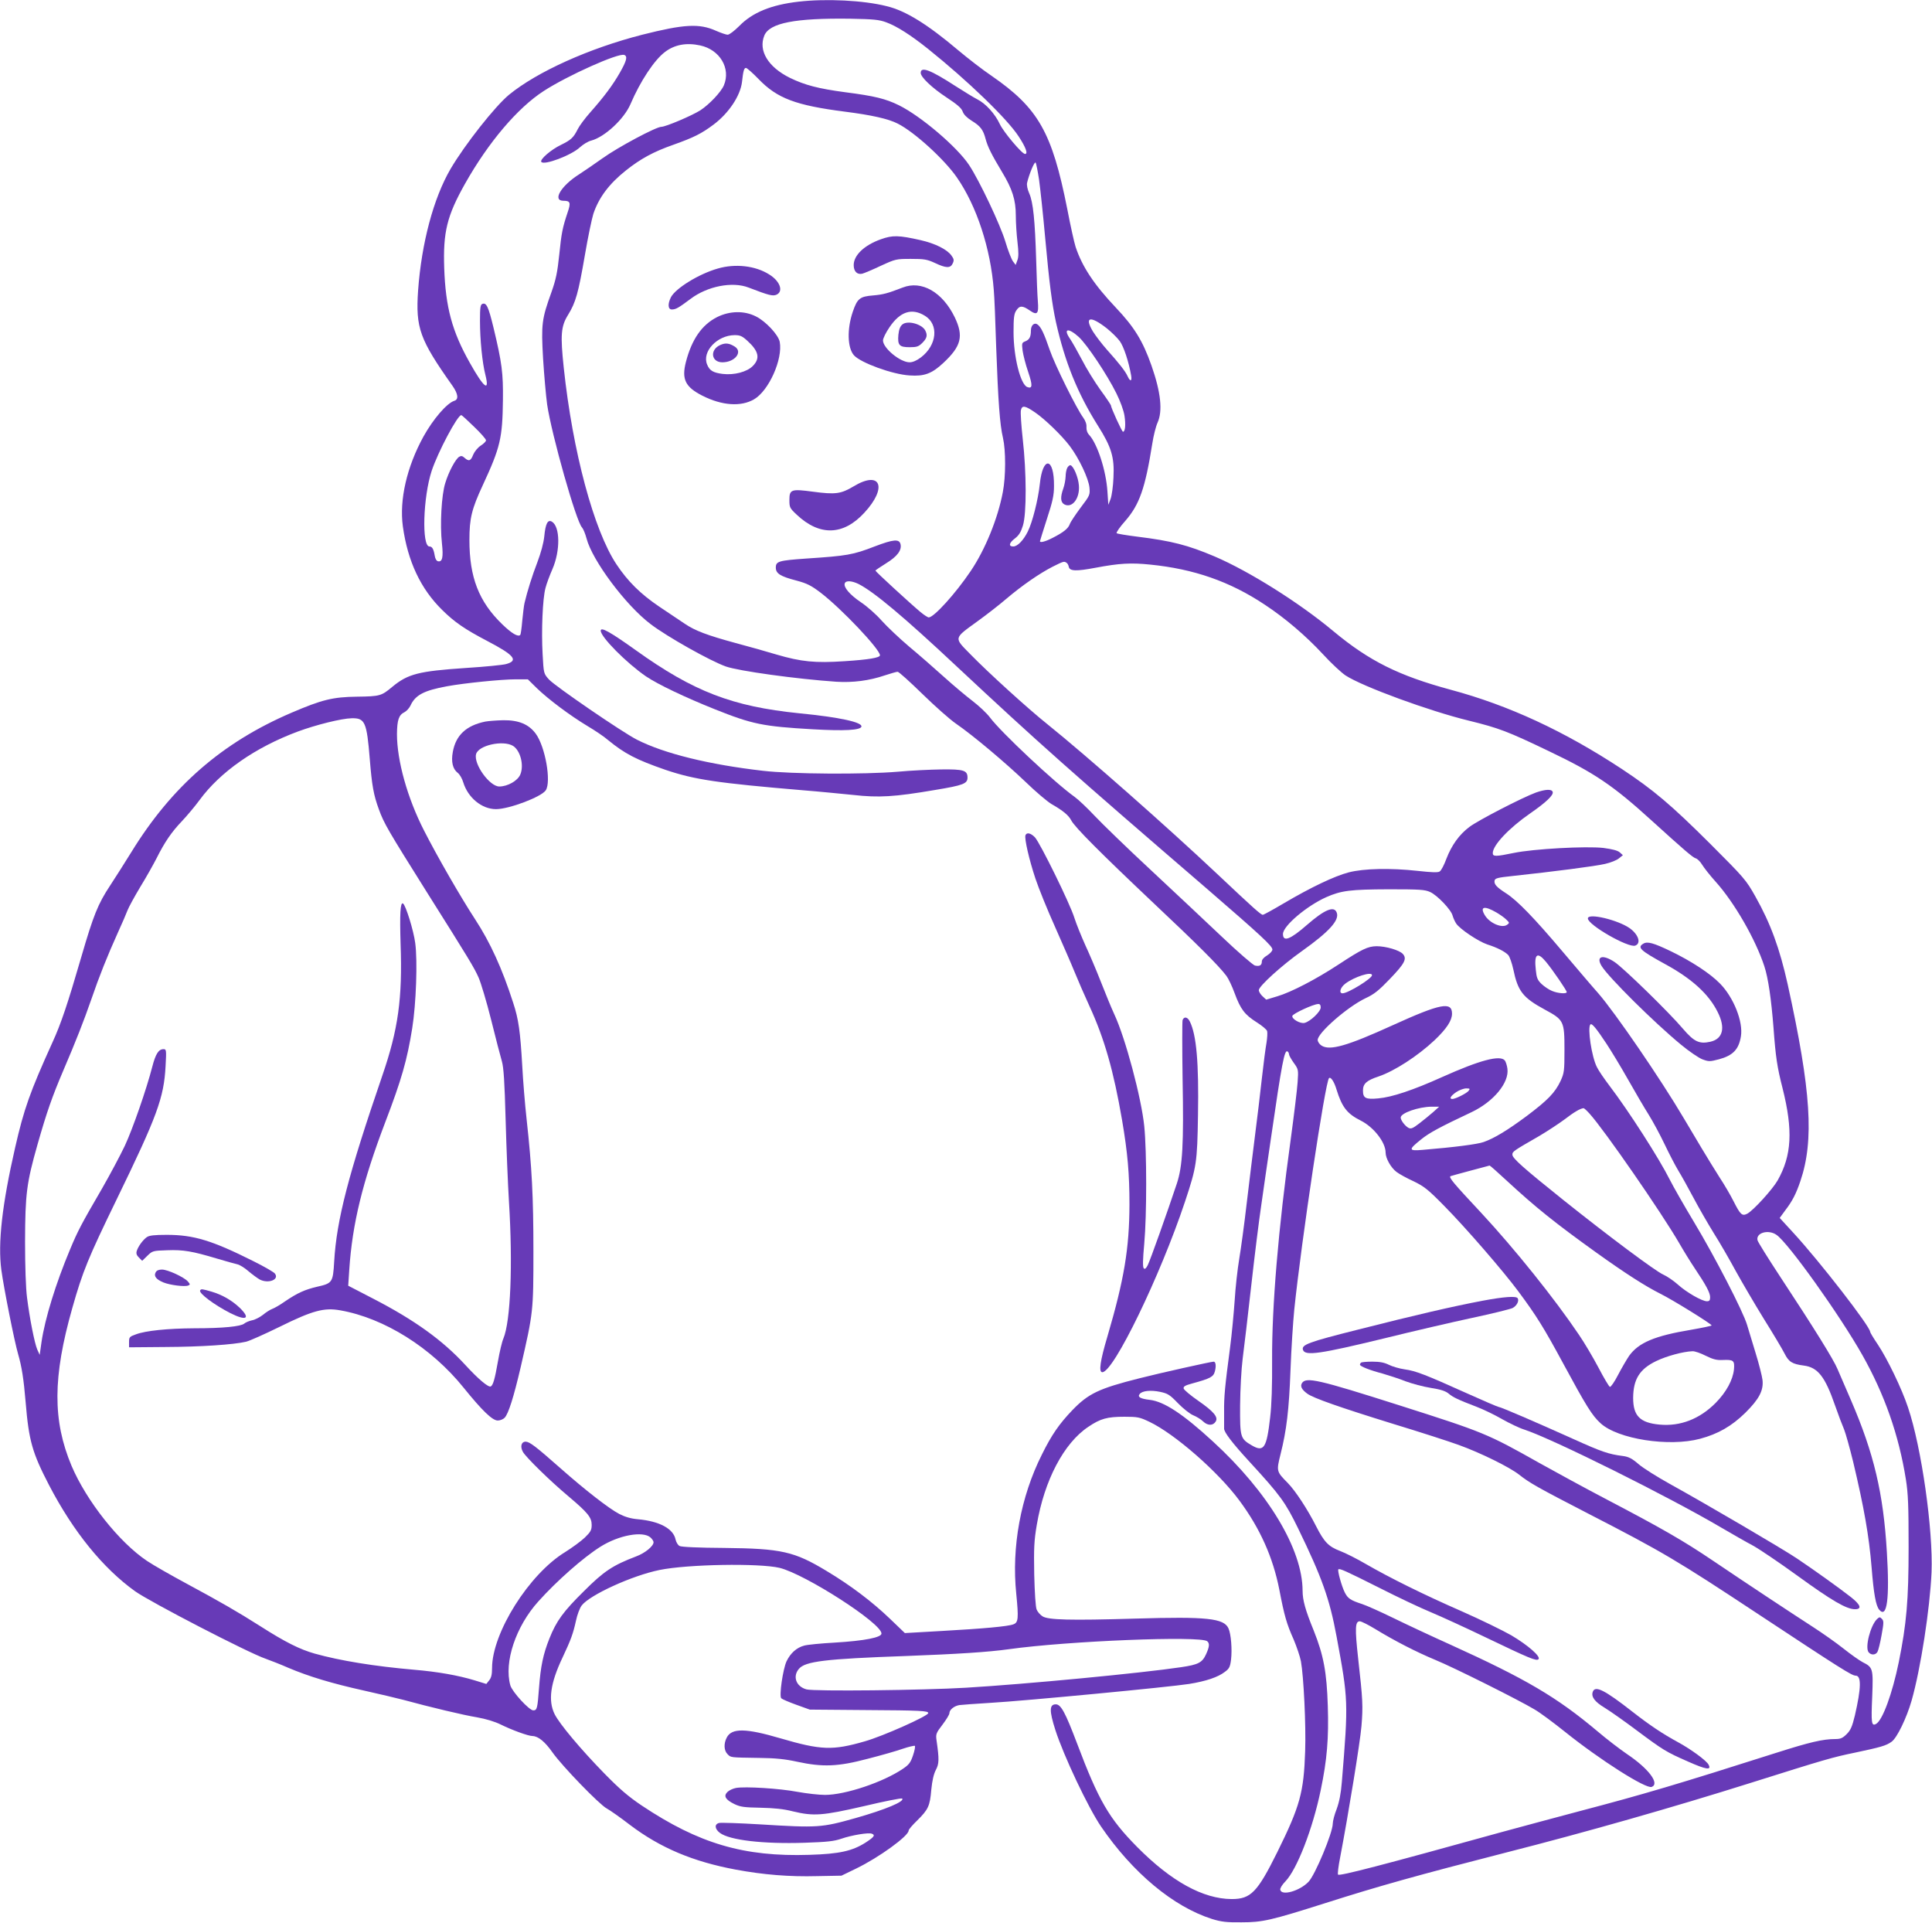 <?xml version="1.0" standalone="no"?>
<!DOCTYPE svg PUBLIC "-//W3C//DTD SVG 20010904//EN"
 "http://www.w3.org/TR/2001/REC-SVG-20010904/DTD/svg10.dtd">
<svg version="1.0" xmlns="http://www.w3.org/2000/svg"
 width="1280pt" height="1274pt" viewBox="0 0 1280 1274"
 preserveAspectRatio="xMidYMid meet">
<g transform="translate(0,1274) scale(0.1,-0.1)"
fill="#673ab7" stroke="none">
<path d="M5291 12729 c-183 -21 -306 -72 -393 -161 -32 -32 -66 -58 -77 -58
-10 0 -45 12 -77 26 -111 50 -212 44 -489 -26 -352 -90 -696 -245 -883 -398
-92 -76 -291 -328 -387 -491 -113 -194 -192 -490 -215 -805 -17 -249 10 -324
228 -632 37 -53 42 -90 12 -99 -50 -16 -140 -121 -204 -236 -111 -202 -161
-420 -137 -596 32 -231 118 -414 261 -554 81 -80 149 -127 298 -205 180 -94
209 -130 125 -153 -21 -6 -141 -18 -268 -26 -311 -21 -382 -39 -485 -124 -73
-61 -82 -64 -234 -66 -162 -2 -233 -20 -434 -106 -460 -197 -794 -488 -1062
-924 -41 -66 -104 -166 -141 -222 -80 -121 -110 -196 -190 -471 -91 -313 -135
-444 -191 -566 -150 -331 -189 -441 -248 -699 -86 -376 -115 -632 -91 -810 16
-119 87 -476 111 -557 24 -83 37 -164 50 -320 21 -254 44 -334 155 -548 161
-309 357 -550 570 -703 98 -70 750 -408 865 -447 30 -11 98 -37 150 -60 137
-58 290 -104 502 -151 102 -23 218 -50 259 -61 180 -49 402 -102 489 -116 61
-11 118 -28 160 -49 71 -35 180 -75 208 -75 38 -1 83 -38 132 -108 64 -91 312
-347 360 -372 19 -10 89 -59 154 -109 201 -152 417 -243 701 -296 184 -34 355
-48 540 -43 l160 3 97 47 c151 73 348 216 348 252 0 7 25 36 56 66 74 73 85
96 94 204 6 61 16 104 30 131 22 41 23 70 5 195 -6 42 -4 49 39 105 25 33 46
67 46 76 0 23 31 48 66 54 16 2 110 9 209 15 226 13 1188 105 1313 125 112 18
192 45 237 80 29 21 35 33 41 81 8 67 0 170 -17 207 -30 67 -143 79 -614 65
-437 -13 -581 -9 -618 15 -16 10 -33 30 -39 45 -7 16 -13 112 -16 232 -3 176
-1 223 17 329 50 295 179 541 341 649 81 55 126 67 240 67 87 0 101 -3 164
-33 169 -80 458 -333 598 -523 137 -185 222 -376 264 -590 33 -172 48 -225 95
-330 20 -48 42 -112 48 -144 18 -99 34 -423 28 -595 -9 -274 -34 -364 -184
-668 -133 -268 -176 -312 -303 -312 -189 1 -400 117 -625 344 -187 189 -256
307 -400 689 -77 203 -106 257 -140 257 -43 0 -44 -42 -3 -170 55 -171 217
-514 303 -640 209 -306 479 -531 735 -612 62 -19 96 -23 195 -22 141 0 195 13
555 127 358 114 612 185 1205 337 515 131 1101 298 1615 460 495 156 540 169
690 200 170 36 206 46 242 72 36 25 100 158 133 273 60 211 121 606 132 850
11 279 -66 826 -156 1092 -41 124 -137 322 -199 415 -29 43 -52 81 -52 86 0
35 -333 465 -509 656 l-90 98 38 52 c46 60 71 109 99 192 92 270 71 599 -84
1303 -53 238 -113 403 -215 584 -61 108 -72 121 -298 347 -260 259 -376 357
-586 496 -383 252 -750 422 -1134 525 -344 93 -539 190 -776 387 -226 189
-559 398 -788 496 -177 75 -285 103 -512 131 -71 9 -133 19 -137 23 -4 4 21
41 57 81 94 108 132 215 179 511 8 53 24 116 35 140 35 77 22 201 -40 378 -58
164 -113 254 -236 384 -146 154 -224 273 -267 403 -9 28 -34 140 -55 250 -101
510 -192 669 -502 883 -58 39 -156 115 -218 167 -207 175 -351 264 -476 294
-154 39 -402 51 -584 30z m581 -137 c69 -25 163 -85 278 -177 263 -211 523
-462 599 -579 48 -73 63 -116 42 -116 -20 0 -142 145 -167 198 -31 67 -93 136
-149 164 -22 11 -87 51 -145 88 -165 107 -230 132 -230 87 0 -28 75 -99 169
-161 73 -48 101 -72 109 -95 7 -20 28 -41 60 -61 57 -35 76 -59 92 -121 14
-52 40 -104 108 -217 69 -114 92 -186 92 -290 0 -46 5 -125 11 -175 8 -68 8
-100 -1 -122 l-11 -30 -18 24 c-10 14 -33 72 -50 130 -34 113 -172 404 -240
507 -80 121 -320 325 -466 397 -88 43 -160 61 -355 86 -179 24 -267 47 -366
95 -146 72 -211 181 -170 281 35 83 203 116 571 111 153 -3 189 -6 237 -24z
m-1233 -153 c130 -28 204 -152 157 -264 -19 -45 -96 -126 -155 -165 -56 -36
-231 -110 -259 -110 -35 0 -286 -134 -388 -207 -55 -39 -125 -87 -156 -107
-122 -77 -180 -176 -105 -176 45 0 50 -12 28 -76 -34 -102 -41 -135 -56 -283
-12 -115 -22 -163 -51 -245 -65 -180 -69 -213 -56 -441 7 -110 19 -247 27
-305 30 -201 193 -777 231 -814 8 -9 22 -42 30 -73 38 -146 260 -443 424 -567
110 -84 395 -244 499 -281 85 -30 468 -83 731 -101 111 -7 219 7 322 42 39 13
78 24 85 24 8 0 81 -66 164 -147 82 -80 182 -169 223 -197 112 -77 326 -257
462 -387 66 -64 143 -129 170 -145 77 -44 114 -75 131 -108 23 -45 195 -217
543 -546 289 -272 432 -414 485 -484 13 -17 38 -69 55 -116 39 -106 67 -142
146 -192 35 -22 66 -48 69 -58 3 -11 1 -45 -4 -77 -6 -32 -20 -139 -31 -238
-11 -99 -31 -268 -45 -375 -14 -107 -38 -309 -55 -449 -16 -139 -39 -307 -50
-372 -11 -65 -25 -189 -30 -274 -6 -85 -19 -224 -30 -308 -35 -264 -41 -330
-40 -427 0 -52 0 -103 0 -113 -1 -24 54 -96 170 -222 204 -222 236 -267 320
-439 158 -325 209 -467 255 -716 78 -421 79 -430 35 -965 -6 -76 -17 -131 -34
-178 -15 -37 -26 -81 -26 -97 0 -60 -117 -341 -161 -386 -59 -61 -179 -95
-187 -52 -2 9 13 34 34 55 77 80 181 348 234 604 42 201 54 344 47 559 -7 223
-28 335 -93 498 -56 137 -74 202 -74 265 -1 274 -227 652 -595 989 -198 182
-323 264 -418 275 -61 7 -83 19 -66 39 17 21 72 27 135 14 51 -11 64 -19 118
-75 34 -35 79 -71 101 -80 22 -9 52 -27 66 -41 30 -29 66 -29 83 -1 19 29 -13
67 -114 137 -52 36 -96 73 -98 82 -3 13 10 21 55 33 124 34 142 44 152 81 9
34 6 64 -8 64 -17 0 -354 -75 -491 -110 -270 -68 -339 -101 -446 -212 -85 -89
-136 -161 -201 -293 -141 -280 -202 -614 -170 -923 16 -163 14 -190 -19 -202
-35 -14 -204 -29 -474 -44 l-245 -14 -100 96 c-117 112 -258 219 -418 315
-215 130 -300 149 -679 153 -167 1 -284 6 -296 13 -11 6 -22 25 -26 42 -14 72
-106 122 -249 135 -47 4 -85 15 -124 35 -69 36 -227 159 -391 304 -163 144
-203 174 -229 175 -29 0 -38 -32 -19 -67 18 -34 179 -192 302 -295 128 -108
154 -140 154 -189 0 -34 -6 -46 -45 -84 -25 -24 -84 -67 -130 -96 -240 -146
-485 -536 -485 -769 0 -42 -5 -64 -19 -81 l-19 -24 -78 24 c-109 33 -245 57
-399 70 -265 23 -492 60 -660 107 -99 28 -195 76 -361 182 -151 96 -268 163
-485 280 -102 55 -222 123 -265 152 -184 123 -401 397 -500 630 -126 300 -125
588 5 1045 69 244 105 331 294 720 268 551 313 673 324 883 6 107 5 112 -14
112 -32 0 -52 -31 -74 -116 -39 -151 -129 -410 -182 -524 -30 -63 -98 -191
-152 -285 -135 -232 -159 -277 -211 -402 -94 -224 -166 -457 -189 -613 l-12
-85 -16 35 c-18 42 -50 203 -68 345 -8 60 -13 208 -13 370 1 318 10 388 83
645 61 214 96 314 171 490 82 191 135 326 185 470 52 152 106 287 175 440 29
63 58 131 65 150 7 19 45 89 84 154 40 65 88 151 108 190 54 108 100 175 168
246 34 36 87 99 117 140 137 187 369 349 651 454 119 44 290 87 357 88 88 2
100 -24 120 -272 14 -173 25 -236 60 -331 34 -94 60 -138 318 -549 284 -451
312 -497 343 -566 15 -34 53 -160 83 -280 30 -121 62 -244 71 -274 12 -42 18
-135 25 -390 5 -184 15 -427 22 -540 26 -418 11 -792 -37 -907 -9 -20 -25 -88
-36 -151 -21 -120 -32 -156 -47 -166 -15 -9 -82 47 -170 143 -150 163 -336
297 -609 438 l-166 86 7 106 c20 304 88 582 238 976 109 285 145 412 179 623
26 163 36 447 20 565 -11 84 -63 251 -81 262 -18 11 -22 -72 -16 -268 13 -361
-16 -567 -121 -872 -224 -653 -303 -955 -319 -1232 -8 -139 -12 -144 -114
-167 -80 -19 -128 -40 -212 -97 -31 -22 -69 -44 -83 -49 -14 -5 -43 -23 -63
-40 -21 -16 -53 -33 -72 -36 -19 -4 -43 -14 -52 -22 -23 -19 -141 -31 -331
-31 -176 -1 -323 -16 -386 -40 -43 -15 -46 -19 -46 -51 l0 -35 237 2 c243 1
458 16 538 35 25 6 125 51 223 99 219 108 294 128 401 109 291 -51 604 -247
818 -513 123 -152 190 -217 226 -217 16 0 37 9 46 19 25 28 59 134 106 336 83
360 84 368 84 765 0 363 -10 557 -45 875 -11 99 -24 258 -29 355 -13 226 -24
308 -60 417 -73 227 -152 400 -252 553 -96 147 -252 418 -338 587 -111 216
-180 465 -180 640 1 95 12 127 51 146 13 7 30 26 38 42 32 71 90 101 243 129
114 21 361 46 456 46 l79 0 61 -60 c76 -73 217 -179 335 -250 49 -29 110 -70
135 -92 111 -91 188 -131 382 -198 193 -65 342 -87 910 -135 102 -8 252 -23
333 -31 169 -19 273 -13 542 33 188 31 215 42 215 82 0 48 -26 56 -175 54 -71
-1 -200 -7 -285 -15 -225 -19 -707 -16 -895 6 -357 41 -654 114 -835 206 -95
48 -542 354 -583 399 -35 39 -35 39 -42 167 -9 155 0 370 19 439 7 28 28 84
46 125 53 122 51 281 -3 314 -28 17 -43 -13 -51 -97 -5 -46 -22 -108 -46 -172
-35 -91 -66 -190 -85 -270 -4 -16 -10 -69 -15 -118 -4 -48 -10 -90 -13 -93
-15 -15 -57 10 -120 71 -155 150 -217 311 -217 558 0 143 15 205 89 364 116
250 130 311 133 563 2 178 -6 245 -63 482 -33 135 -46 165 -73 155 -13 -5 -16
-23 -16 -112 0 -125 15 -277 36 -359 29 -116 -10 -86 -103 80 -118 209 -161
368 -170 629 -8 237 18 345 138 558 155 275 348 502 521 614 159 103 496 254
534 239 23 -9 16 -38 -29 -117 -48 -84 -105 -160 -197 -264 -34 -38 -71 -88
-82 -110 -29 -58 -45 -72 -112 -105 -65 -31 -140 -96 -130 -112 16 -26 200 43
257 97 20 18 53 39 75 44 89 24 217 143 259 241 65 152 158 293 229 346 63 48
141 63 233 43z m386 -222 c124 -129 247 -175 575 -217 173 -22 286 -47 348
-79 111 -56 310 -238 392 -357 131 -189 223 -470 244 -744 4 -41 11 -212 16
-380 13 -358 24 -513 45 -601 19 -83 19 -255 -1 -359 -33 -175 -117 -381 -213
-523 -101 -150 -244 -307 -278 -307 -6 0 -31 16 -55 36 -67 56 -298 268 -298
274 0 3 32 24 70 48 75 46 106 88 96 128 -9 35 -48 31 -169 -15 -147 -57 -185
-63 -455 -81 -183 -13 -202 -18 -202 -60 0 -39 29 -58 137 -86 71 -19 98 -33
161 -81 137 -105 392 -374 392 -414 0 -16 -77 -29 -235 -39 -195 -13 -286 -4
-450 44 -66 20 -187 54 -270 76 -191 52 -270 82 -338 128 -30 20 -107 72 -170
114 -123 83 -208 167 -283 280 -150 226 -290 747 -349 1302 -23 217 -19 274
29 351 50 81 68 144 111 395 20 118 46 241 56 273 36 108 105 200 216 288 98
78 183 124 314 170 135 48 187 74 267 134 101 76 177 191 188 282 8 75 14 93
26 93 7 0 44 -33 83 -73z m1859 -667 c8 -58 27 -233 41 -390 27 -297 45 -435
71 -554 59 -263 142 -470 278 -686 90 -142 110 -210 103 -343 -2 -56 -11 -120
-19 -142 l-15 -39 -6 89 c-9 138 -66 313 -120 373 -14 14 -20 34 -19 53 2 19
-7 42 -21 62 -44 59 -188 349 -222 448 -38 111 -57 150 -79 168 -22 18 -46 -2
-46 -39 0 -42 -10 -60 -37 -71 -23 -9 -24 -12 -18 -62 4 -28 20 -92 37 -141
30 -89 29 -113 -6 -100 -45 17 -91 200 -91 364 0 94 3 121 18 143 22 34 41 34
90 0 49 -34 60 -22 53 62 -3 33 -8 155 -11 270 -8 265 -20 386 -46 444 -12 27
-18 56 -14 71 13 55 48 141 56 133 4 -4 14 -55 23 -113z m449 -985 c31 -25 70
-63 86 -85 26 -36 59 -135 75 -227 7 -40 -6 -43 -23 -6 -15 34 -59 89 -136
175 -33 37 -75 92 -94 122 -59 98 -18 107 92 21z m-186 -57 c56 -52 188 -250
249 -373 26 -52 49 -115 54 -149 9 -59 5 -106 -10 -106 -7 0 -80 160 -80 175
0 3 -31 50 -70 103 -38 53 -93 142 -121 197 -29 55 -65 119 -80 141 -47 68
-12 75 58 12z m-288 -501 c64 -44 175 -151 228 -221 62 -82 125 -215 131 -276
4 -48 3 -52 -58 -132 -34 -46 -67 -95 -72 -109 -10 -30 -43 -56 -116 -93 -47
-24 -82 -33 -82 -21 0 2 21 69 46 147 38 116 47 157 47 218 2 192 -75 202 -94
13 -11 -102 -49 -254 -80 -315 -29 -58 -68 -98 -96 -98 -33 0 -28 24 12 54 26
20 39 42 52 84 25 80 24 353 -1 573 -10 91 -16 178 -12 193 8 33 28 29 95 -17z
m-3718 -94 c44 -42 79 -82 79 -90 0 -7 -16 -23 -35 -35 -20 -13 -41 -39 -50
-60 -16 -42 -29 -46 -57 -21 -14 13 -23 15 -36 7 -24 -15 -69 -98 -92 -174
-25 -79 -36 -274 -22 -400 10 -91 3 -124 -26 -118 -10 2 -19 17 -22 38 -7 43
-17 60 -35 60 -52 0 -42 328 15 501 42 126 171 369 196 369 4 0 42 -35 85 -77z
m3925 -901 c7 -4 13 -16 15 -27 6 -29 50 -30 177 -6 159 30 235 34 362 21 290
-29 529 -112 760 -266 135 -89 272 -206 386 -329 53 -58 120 -120 148 -139
113 -74 555 -236 818 -300 199 -49 255 -70 530 -202 302 -144 425 -227 681
-460 217 -197 273 -245 292 -250 11 -3 30 -22 42 -42 12 -20 52 -71 89 -112
125 -139 264 -381 323 -560 26 -79 46 -218 61 -409 14 -191 24 -260 60 -400
70 -279 61 -445 -33 -611 -34 -59 -160 -198 -201 -220 -34 -17 -45 -8 -91 83
-20 40 -61 110 -92 157 -30 47 -84 135 -120 195 -36 61 -88 148 -116 195 -157
266 -456 701 -567 829 -42 47 -148 172 -237 277 -190 225 -301 339 -374 386
-64 41 -82 61 -77 85 3 15 21 20 118 30 270 29 550 65 613 80 37 8 79 25 93
37 l26 21 -21 19 c-14 12 -48 21 -108 29 -116 13 -462 -6 -593 -33 -121 -25
-140 -25 -140 -1 0 52 108 166 248 263 104 72 156 121 149 142 -6 20 -48 18
-111 -4 -90 -33 -383 -184 -441 -228 -68 -51 -118 -122 -152 -210 -15 -41 -35
-80 -45 -85 -11 -8 -54 -6 -145 4 -182 20 -358 16 -458 -10 -95 -25 -250 -99
-430 -205 -71 -42 -133 -76 -138 -76 -13 0 -57 39 -302 270 -329 310 -870 787
-1125 992 -128 102 -393 343 -509 462 -113 115 -115 104 46 221 61 44 147 111
191 149 105 89 220 168 306 212 74 37 76 37 92 26z m-1377 -141 c103 -53 298
-216 651 -547 535 -500 759 -699 1665 -1479 347 -300 425 -372 425 -395 0 -10
-16 -27 -35 -39 -21 -12 -35 -28 -35 -40 0 -26 -15 -34 -46 -27 -13 4 -111 88
-217 189 -105 100 -319 300 -474 445 -155 144 -321 305 -370 357 -49 52 -109
109 -133 126 -132 94 -490 430 -561 526 -21 28 -73 77 -115 109 -42 32 -128
104 -190 160 -62 56 -166 147 -231 201 -65 55 -147 133 -182 172 -35 40 -97
95 -138 122 -74 50 -116 100 -106 125 7 20 47 17 92 -5z m3786 -2040 c47 -21
140 -118 149 -157 4 -14 14 -37 23 -51 24 -37 147 -119 206 -139 69 -22 118
-48 140 -71 9 -11 24 -53 33 -94 30 -145 63 -188 209 -267 126 -68 130 -76
130 -267 0 -141 -2 -153 -26 -206 -37 -78 -85 -127 -223 -231 -128 -95 -215
-148 -286 -173 -41 -15 -198 -35 -404 -52 -95 -8 -97 0 -11 69 54 44 125 82
335 181 145 69 250 195 237 288 -3 22 -11 46 -17 54 -31 38 -164 3 -416 -110
-191 -86 -331 -133 -422 -141 -84 -8 -102 1 -102 52 0 45 24 67 103 93 106 36
259 135 371 240 80 76 116 131 116 176 0 82 -75 68 -392 -76 -303 -138 -418
-171 -473 -135 -14 9 -25 26 -25 37 0 47 197 219 316 276 59 27 89 52 163 129
98 102 114 133 85 165 -23 25 -112 51 -174 51 -58 -1 -96 -19 -250 -120 -149
-98 -316 -185 -408 -212 l-73 -22 -25 23 c-13 12 -24 30 -24 40 0 26 152 164
286 259 180 128 250 205 230 255 -17 46 -80 20 -196 -81 -112 -98 -160 -116
-160 -61 0 53 157 186 287 244 100 44 160 51 413 52 207 0 240 -2 275 -18z
m440 -136 c22 -13 51 -33 64 -46 22 -21 23 -23 6 -35 -34 -25 -117 11 -148 64
-34 57 -3 64 78 17z m328 -327 c46 -56 137 -189 137 -200 0 -13 -58 -9 -98 8
-20 8 -51 29 -69 46 -27 26 -33 41 -38 94 -12 106 10 122 68 52z m-1153 -88
c0 -22 -159 -120 -195 -120 -26 0 -16 38 18 64 59 45 177 83 177 56z m-340
-214 c0 -27 -69 -93 -107 -102 -27 -7 -85 25 -81 46 3 15 138 78 171 79 12 1
17 -7 17 -23z m1894 -241 c29 -44 93 -149 141 -234 48 -85 110 -191 138 -235
28 -45 75 -132 105 -195 30 -63 71 -142 91 -175 21 -34 66 -115 101 -181 35
-66 96 -172 135 -235 40 -63 105 -176 145 -250 41 -74 124 -216 185 -315 62
-99 124 -203 138 -231 28 -56 51 -70 128 -80 93 -12 141 -74 207 -265 22 -63
49 -134 60 -159 10 -25 37 -121 60 -215 71 -299 105 -489 122 -700 14 -174 28
-251 50 -278 52 -62 70 72 51 381 -23 390 -86 655 -238 1007 -36 83 -76 175
-89 206 -25 61 -152 266 -380 612 -79 120 -147 229 -150 241 -12 50 73 74 127
35 79 -56 417 -529 568 -796 146 -259 241 -528 288 -823 15 -95 18 -173 18
-450 0 -353 -14 -508 -65 -760 -43 -210 -108 -387 -151 -410 -30 -16 -33 5
-25 184 7 182 5 191 -63 225 -21 11 -78 51 -127 90 -49 39 -140 103 -202 143
-150 97 -433 284 -664 440 -194 131 -336 213 -718 413 -124 65 -317 170 -430
233 -346 195 -368 204 -930 383 -537 171 -617 189 -644 147 -13 -21 -2 -43 35
-70 39 -29 216 -91 565 -199 181 -55 379 -119 439 -141 144 -52 337 -147 400
-197 70 -55 119 -83 460 -259 490 -252 586 -309 1120 -662 551 -364 624 -410
649 -410 39 0 37 -82 -5 -264 -18 -74 -28 -97 -54 -123 -27 -27 -41 -33 -76
-33 -82 0 -170 -21 -387 -90 -656 -209 -886 -277 -1297 -385 -159 -42 -396
-106 -525 -141 -798 -221 -1075 -293 -1085 -282 -4 4 2 55 14 115 54 283 132
760 141 868 11 133 9 175 -22 450 -22 200 -20 245 11 245 10 0 56 -23 102 -51
131 -80 274 -153 399 -205 122 -50 552 -265 657 -328 35 -20 125 -87 200 -147
233 -187 538 -381 576 -366 55 21 -20 121 -163 217 -47 32 -136 100 -197 152
-269 226 -473 346 -973 573 -118 53 -287 132 -375 175 -88 43 -182 85 -210 94
-77 25 -95 37 -115 76 -21 41 -50 146 -43 154 8 8 48 -10 273 -123 118 -60
270 -132 338 -160 67 -28 231 -103 364 -167 292 -140 337 -159 351 -145 17 17
-70 93 -180 158 -54 31 -201 103 -328 159 -256 112 -477 222 -635 313 -58 34
-135 73 -172 87 -76 29 -105 59 -158 163 -56 111 -137 235 -188 287 -76 77
-76 78 -48 191 40 159 56 293 66 559 5 139 17 319 25 400 47 453 205 1507 230
1532 11 11 34 -22 50 -76 36 -116 70 -160 160 -205 86 -43 165 -144 165 -212
0 -38 35 -100 72 -128 18 -14 69 -42 113 -62 70 -34 95 -53 204 -164 145 -147
393 -434 490 -565 119 -160 169 -240 297 -477 153 -283 192 -346 248 -397 114
-105 453 -158 659 -103 120 32 210 84 300 172 92 91 122 149 114 218 -3 25
-23 105 -45 176 -22 72 -47 156 -57 188 -25 87 -215 455 -352 682 -66 110
-138 236 -160 280 -70 140 -272 455 -400 623 -34 45 -72 100 -83 123 -35 68
-64 262 -43 283 10 9 39 -26 107 -129z m-2104 -69 c0 -7 14 -32 31 -56 31 -43
32 -45 26 -129 -3 -47 -24 -219 -46 -381 -82 -591 -125 -1106 -123 -1460 1
-169 -3 -297 -13 -380 -23 -203 -42 -231 -121 -185 -77 45 -79 53 -78 265 1
107 8 238 17 310 9 69 35 287 57 485 22 198 52 437 66 530 13 94 42 292 64
442 73 504 90 591 110 578 6 -4 10 -12 10 -19z m1189 -243 c-15 -17 -85 -52
-106 -53 -24 0 -13 19 24 45 21 14 51 25 67 25 25 0 27 -2 15 -17z m-234 -140
c-22 -19 -63 -53 -92 -75 -43 -33 -55 -38 -72 -29 -23 13 -51 50 -51 68 0 30
118 71 205 72 l50 0 -40 -36z m1037 -11 c99 -110 474 -652 592 -855 31 -54 78
-130 105 -170 74 -110 101 -161 101 -190 0 -21 -5 -27 -21 -27 -33 0 -137 60
-193 111 -28 25 -72 55 -97 66 -52 23 -365 257 -658 491 -266 213 -341 279
-341 303 0 21 6 25 180 125 52 31 127 80 166 109 61 47 103 72 125 74 4 1 22
-16 41 -37z m-553 -440 c197 -182 322 -282 599 -481 193 -138 321 -220 422
-271 83 -41 339 -200 340 -210 0 -3 -62 -16 -137 -29 -240 -40 -347 -85 -410
-173 -16 -24 -49 -80 -73 -126 -23 -45 -48 -81 -54 -79 -6 2 -40 59 -76 128
-36 68 -94 166 -129 217 -161 239 -425 568 -647 807 -188 201 -219 238 -203
244 10 4 220 60 258 70 2 1 52 -43 110 -97z m1322 -1163 c49 -24 72 -30 113
-28 71 3 79 -3 74 -62 -7 -70 -51 -151 -121 -222 -106 -107 -235 -157 -372
-144 -130 12 -175 58 -175 177 1 124 43 191 153 244 68 33 179 63 240 65 15 1
55 -13 88 -30z m-6991 -1204 c11 -10 20 -24 20 -31 0 -26 -56 -72 -115 -94
-155 -59 -214 -98 -346 -230 -137 -135 -183 -198 -229 -314 -41 -103 -58 -182
-69 -329 -10 -135 -13 -147 -38 -147 -27 0 -140 123 -152 166 -43 153 36 390
186 556 123 137 298 291 411 362 122 77 282 106 332 61z m855 -201 c170 -42
675 -366 675 -435 0 -26 -110 -48 -308 -60 -92 -5 -184 -14 -204 -20 -50 -13
-91 -50 -117 -104 -24 -52 -50 -230 -35 -245 6 -6 50 -25 100 -43 l89 -32 370
-3 c366 -2 415 -5 415 -20 0 -19 -300 -153 -420 -187 -214 -62 -290 -59 -560
20 -228 67 -322 69 -355 5 -21 -40 -19 -86 5 -110 23 -23 14 -22 210 -25 107
-1 173 -8 250 -25 172 -37 271 -33 468 19 90 23 195 53 234 67 39 13 74 21 79
19 4 -3 -1 -31 -12 -63 -16 -48 -27 -62 -67 -89 -131 -89 -382 -173 -516 -173
-39 0 -120 9 -181 20 -120 23 -350 37 -409 26 -21 -4 -46 -16 -57 -27 -27 -27
-12 -51 47 -80 40 -19 65 -22 173 -24 89 -2 152 -8 214 -24 138 -33 195 -29
473 35 134 32 247 54 251 50 19 -19 -110 -73 -307 -129 -227 -64 -250 -66
-638 -42 -134 8 -254 12 -268 9 -32 -8 -29 -40 6 -66 65 -48 286 -74 560 -65
151 5 196 10 245 27 67 23 179 42 201 33 25 -9 15 -22 -40 -58 -89 -57 -175
-76 -373 -82 -435 -14 -733 74 -1112 327 -89 60 -146 109 -246 211 -161 165
-297 328 -330 393 -45 90 -29 206 52 376 56 119 70 158 89 244 8 39 25 84 38
101 54 70 334 198 516 235 185 38 660 46 795 14z m2833 -486 c17 -14 15 -36
-7 -85 -26 -57 -51 -70 -166 -87 -261 -39 -1023 -112 -1425 -136 -282 -17
-1007 -25 -1057 -11 -69 19 -93 86 -50 136 42 50 174 66 707 85 344 13 547 26
683 45 393 55 1269 90 1315 53z"/>
<path d="M3980 8562 c0 -42 171 -214 299 -302 80 -54 261 -140 456 -218 250
-100 320 -114 650 -133 210 -12 314 -6 322 17 10 29 -144 63 -412 89 -443 45
-701 144 -1083 418 -171 122 -232 156 -232 129z"/>
<path d="M3215 7960 c-126 -26 -195 -90 -215 -201 -12 -65 -1 -113 33 -139 13
-10 29 -38 36 -62 31 -102 123 -178 217 -178 87 0 301 81 330 125 37 57 -3
287 -66 374 -46 63 -113 91 -215 90 -44 -1 -98 -5 -120 -9z m184 -161 c49 -31
74 -129 48 -190 -17 -41 -84 -79 -139 -79 -64 0 -171 148 -154 214 15 59 179
95 245 55z"/>
<path d="M6794 7207 c-8 -21 24 -161 66 -287 21 -63 79 -207 130 -320 50 -113
109 -248 130 -300 21 -52 65 -153 98 -225 99 -215 160 -429 216 -755 37 -217
49 -355 49 -560 -1 -290 -35 -495 -146 -873 -48 -161 -59 -237 -34 -237 75 0
384 638 548 1130 77 232 81 259 86 574 6 344 -10 531 -54 619 -15 31 -38 35
-48 10 -3 -10 -3 -187 0 -393 8 -428 0 -575 -38 -690 -64 -192 -178 -513 -193
-541 -11 -22 -19 -28 -26 -21 -8 8 -7 55 3 164 17 188 17 609 0 778 -19 187
-125 584 -198 740 -19 41 -59 138 -89 215 -30 77 -77 187 -104 245 -26 58 -59
139 -72 180 -28 92 -226 494 -261 533 -28 29 -55 35 -63 14z"/>
<path d="M973 4545 c-26 -18 -58 -62 -67 -92 -5 -16 -1 -28 14 -43 l22 -22 35
34 c33 32 36 33 131 36 106 4 165 -6 332 -56 58 -17 117 -34 132 -37 15 -3 48
-23 73 -45 26 -22 60 -47 76 -56 59 -30 133 1 99 41 -8 9 -71 46 -142 81 -273
137 -395 174 -573 174 -83 0 -116 -4 -132 -15z"/>
<path d="M1031 4311 c-13 -24 3 -46 51 -66 44 -18 140 -30 164 -21 15 6 15 8
-2 28 -27 29 -133 78 -171 78 -21 0 -36 -6 -42 -19z"/>
<path d="M1326 4192 c-11 -18 93 -96 201 -151 106 -53 135 -36 61 36 -53 50
-116 86 -187 107 -63 18 -68 19 -75 8z"/>
<path d="M5836 11155 c-110 -39 -180 -106 -180 -171 0 -42 23 -65 57 -57 12 3
67 26 122 52 98 45 102 46 200 46 88 0 107 -3 159 -27 74 -35 103 -36 118 -3
10 21 8 30 -9 53 -29 40 -107 79 -203 101 -146 33 -186 34 -264 6z"/>
<path d="M4755 10961 c-126 -36 -279 -131 -310 -190 -22 -44 -20 -81 6 -81 27
0 45 11 124 70 111 84 277 117 385 75 135 -52 160 -58 185 -47 47 22 23 90
-49 134 -91 58 -225 73 -341 39z"/>
<path d="M5980 10835 c-99 -38 -127 -46 -195 -52 -88 -7 -105 -20 -135 -108
-39 -114 -36 -240 8 -289 46 -50 254 -126 368 -133 98 -7 148 12 224 83 119
111 135 177 76 301 -81 168 -220 248 -346 198z m148 -187 c93 -57 80 -194 -26
-275 -29 -22 -55 -33 -76 -33 -62 0 -176 94 -176 145 0 13 19 52 43 87 70 104
148 130 235 76z"/>
<path d="M5979 10591 c-15 -12 -23 -32 -27 -69 -6 -69 6 -82 75 -82 47 0 59 4
84 29 31 31 35 51 19 82 -23 43 -117 68 -151 40z"/>
<path d="M4752 10640 c-102 -51 -169 -148 -208 -299 -29 -114 -3 -165 109
-222 130 -66 256 -75 343 -24 98 57 191 266 170 380 -9 47 -93 137 -158 169
-77 39 -173 37 -256 -4z m199 -157 c76 -69 87 -117 36 -168 -39 -39 -123 -61
-199 -52 -63 8 -87 22 -103 62 -36 85 66 194 182 195 36 0 50 -6 84 -37z"/>
<path d="M4773 10455 c-72 -31 -62 -115 13 -115 83 0 137 69 82 104 -37 23
-61 26 -95 11z"/>
<path d="M5655 9518 c-84 -50 -120 -55 -270 -35 -143 19 -155 15 -155 -55 0
-49 2 -54 49 -98 151 -142 308 -138 447 13 156 168 109 284 -71 175z"/>
<path d="M7071 9641 c-6 -11 -11 -37 -11 -58 -1 -21 -7 -56 -15 -78 -21 -58
-19 -92 6 -106 52 -28 104 39 97 125 -4 54 -35 127 -55 134 -6 2 -16 -6 -22
-17z"/>
<path d="M10520 6656 c0 -43 269 -197 314 -180 40 15 22 72 -35 114 -78 56
-279 104 -279 66z"/>
<path d="M10888 6489 c-43 -25 -21 -45 141 -134 179 -97 292 -200 351 -319 53
-105 35 -178 -49 -197 -73 -16 -107 0 -180 85 -91 108 -397 406 -455 444 -79
52 -124 37 -85 -27 45 -74 344 -371 527 -522 52 -43 115 -86 140 -96 43 -16
49 -16 111 0 92 25 131 65 145 152 16 96 -48 257 -138 349 -66 68 -192 150
-327 215 -114 55 -155 66 -181 50z"/>
<path d="M9825 4124 c-197 -37 -455 -97 -825 -191 -334 -84 -380 -101 -367
-136 15 -40 113 -26 537 77 190 47 453 108 584 136 132 28 252 58 267 65 28
15 45 47 34 65 -10 16 -90 10 -230 -16z"/>
<path d="M9017 3713 c-4 -3 -7 -9 -7 -13 0 -11 66 -37 150 -59 41 -12 110 -34
152 -51 43 -16 118 -36 168 -44 65 -10 98 -21 118 -38 29 -24 59 -39 187 -88
44 -17 119 -53 167 -81 48 -27 114 -59 147 -69 193 -64 954 -443 1306 -650 72
-42 164 -95 206 -117 41 -22 176 -113 300 -203 225 -163 322 -220 379 -220 47
0 38 29 -27 80 -75 59 -247 182 -359 257 -97 65 -597 358 -841 493 -83 46
-177 105 -207 131 -44 38 -66 49 -104 54 -95 12 -141 28 -327 112 -251 113
-483 213 -496 213 -5 0 -101 41 -212 91 -271 122 -337 148 -411 158 -35 5 -82
19 -104 30 -30 15 -60 21 -110 21 -38 0 -72 -3 -75 -7z"/>
<path d="M12435 2014 c-44 -44 -80 -188 -55 -219 17 -21 47 -19 59 3 6 11 18
60 27 111 15 82 15 94 2 107 -13 14 -17 13 -33 -2z"/>
<path d="M10553 1534 c-13 -33 12 -67 77 -106 36 -22 130 -88 210 -148 181
-135 198 -145 343 -209 122 -54 157 -59 137 -21 -14 27 -115 101 -199 147
-108 59 -189 113 -307 205 -183 143 -245 174 -261 132z"/>
</g>
</svg>
